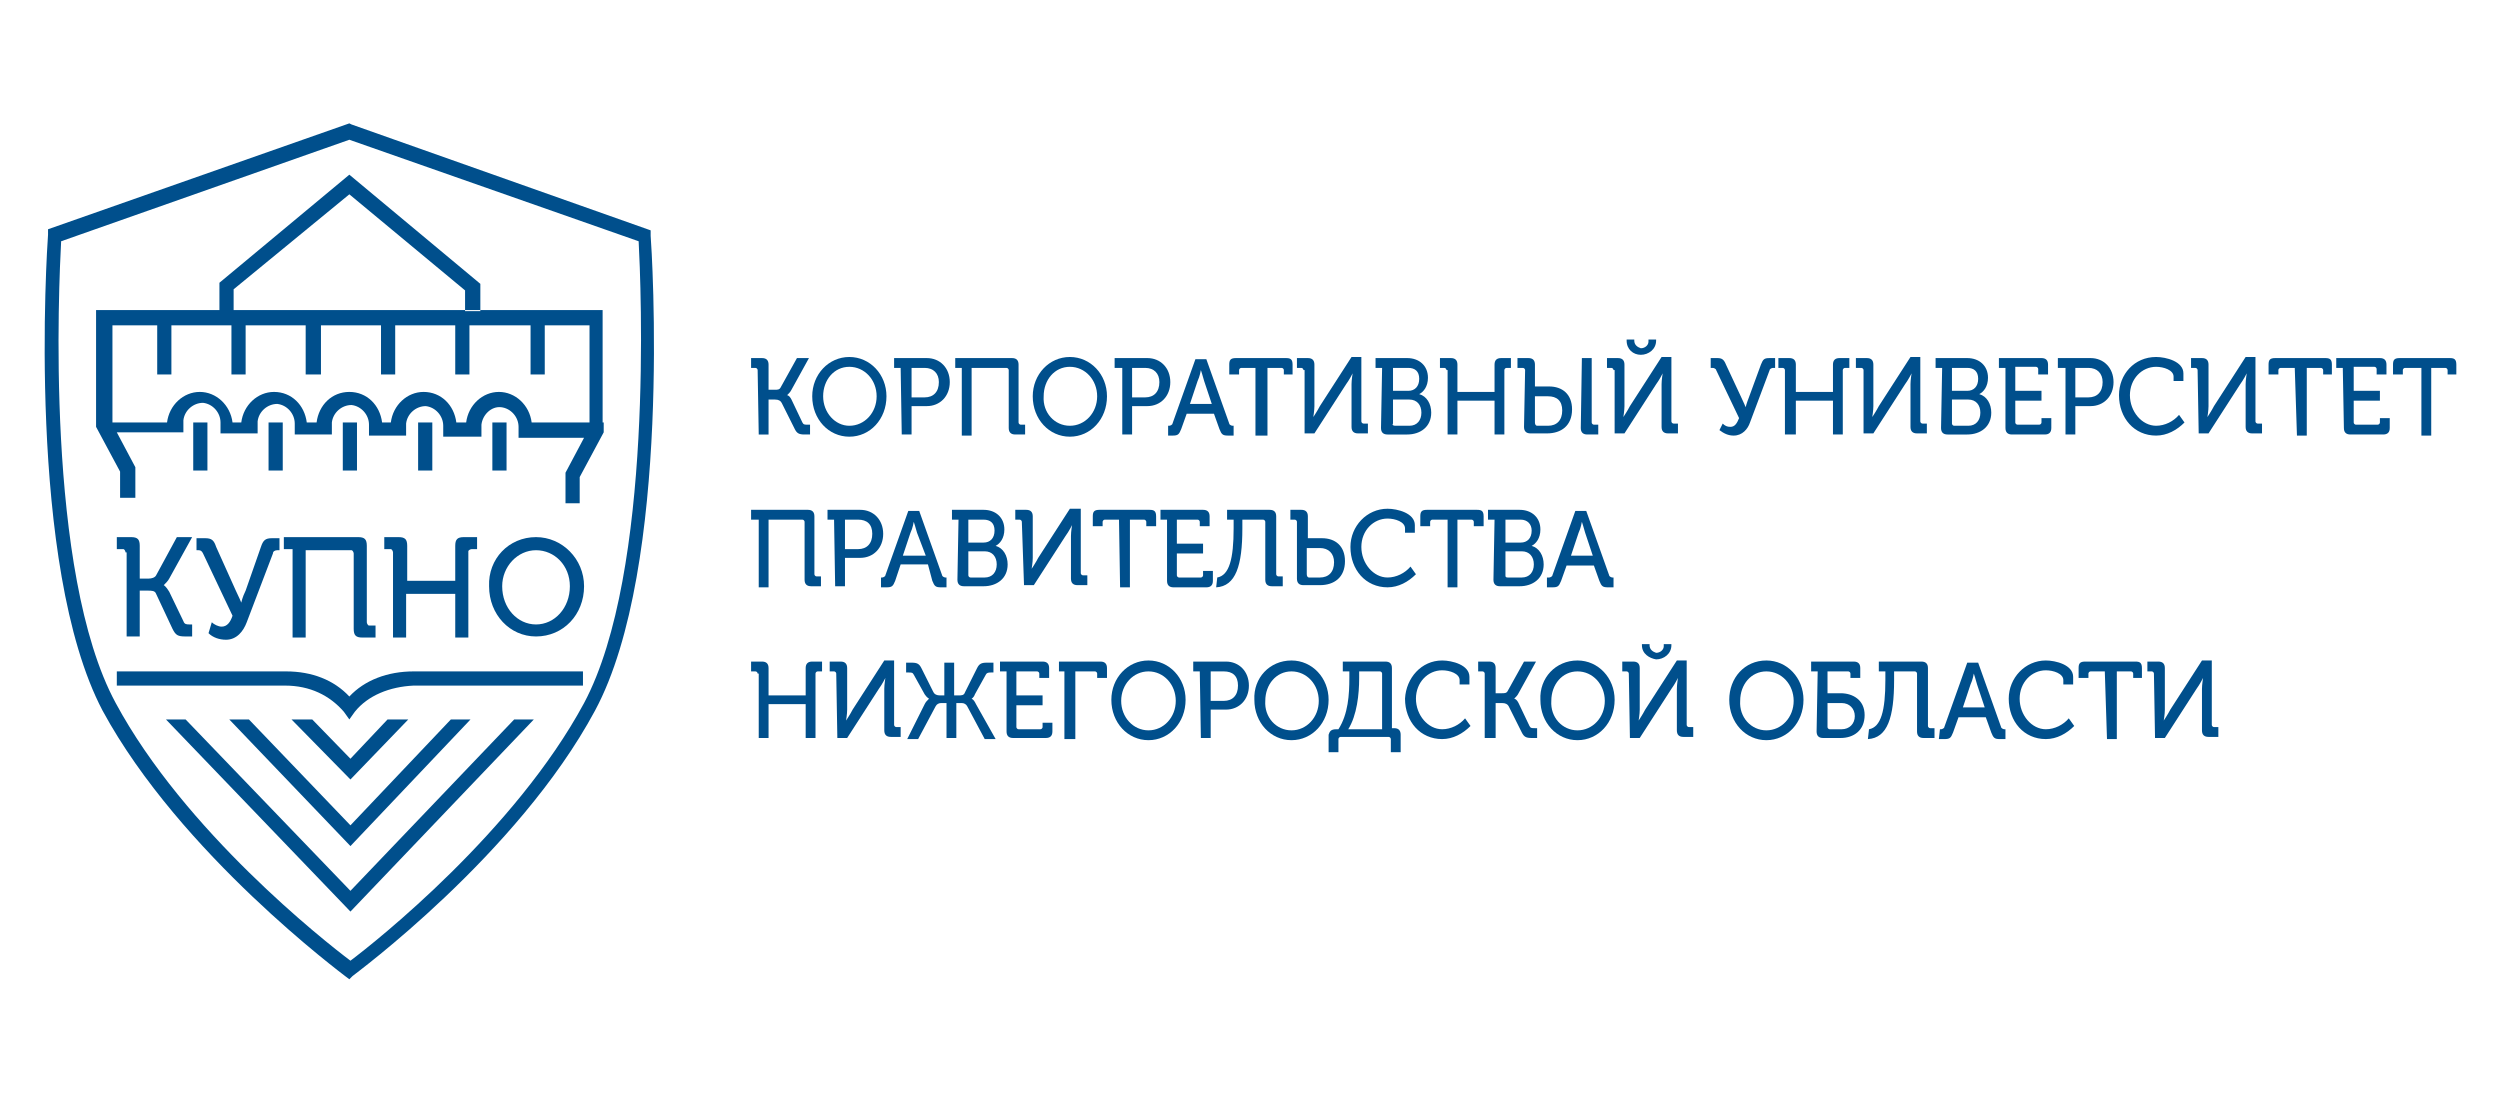 <?xml version="1.0" encoding="utf-8"?>
<!-- Generator: Adobe Illustrator 25.4.0, SVG Export Plug-In . SVG Version: 6.00 Build 0)  -->
<svg version="1.1" id="Слой_1" xmlns="http://www.w3.org/2000/svg" xmlns:xlink="http://www.w3.org/1999/xlink" x="0px" y="0px"
	 viewBox="0 0 229 101" style="enable-background:new 0 0 229 101;" xml:space="preserve">
<style type="text/css">
	.st0{fill:#004F8C;}
</style>
<g id="Слой_2_00000147901108207006998960000018147641389596443811_">
	<g id="Слой_1-2">
		<path class="st0" d="M69.4,33.9c0-0.1-0.1-0.2-0.2-0.2c0,0,0,0,0,0h-0.4v-0.9h1c0.4,0,0.6,0.2,0.6,0.6v2.3H71c0.2,0,0.4,0,0.5-0.2
			l1.5-2.7h1.1l-1.6,2.9c-0.1,0.2-0.2,0.3-0.4,0.5v0c0,0,0.2,0,0.4,0.4l1,2.1c0.1,0.2,0.2,0.2,0.5,0.2h0.2v0.9h-0.5
			c-0.5,0-0.7-0.1-0.9-0.5l-1.2-2.4c-0.1-0.2-0.3-0.3-0.6-0.3h-0.6v3.2h-0.9L69.4,33.9z"/>
		<path class="st0" d="M77.8,32.7c1.9,0,3.4,1.6,3.4,3.6c0,2.1-1.5,3.7-3.4,3.7c-1.9,0-3.4-1.6-3.4-3.7
			C74.4,34.3,75.9,32.7,77.8,32.7z M77.8,39c1.4,0,2.5-1.2,2.5-2.7c0-1.5-1.1-2.7-2.5-2.7c-1.4,0-2.4,1.2-2.4,2.7
			C75.4,37.8,76.5,39,77.8,39L77.8,39z"/>
		<path class="st0" d="M82.5,33.7h-0.6v-0.9h3c1.2,0,2.1,0.9,2.1,2.2s-0.9,2.2-2.1,2.2h-1.4v2.6h-0.9L82.5,33.7z M84.7,36.4
			c0.8,0,1.3-0.5,1.3-1.4c0-0.8-0.5-1.3-1.3-1.3h-1.2v2.7H84.7z"/>
		<path class="st0" d="M88.1,33.7h-0.6v-0.9h5.2c0.4,0,0.6,0.2,0.6,0.6v5.3c0,0.1,0.1,0.2,0.2,0.2c0,0,0,0,0,0h0.4v0.9H93
			c-0.4,0-0.6-0.2-0.6-0.6v-5.3c0-0.1-0.1-0.2-0.2-0.2c0,0,0,0,0,0H89v6.2h-0.9V33.7z"/>
		<path class="st0" d="M98,32.7c1.9,0,3.4,1.6,3.4,3.6c0,2.1-1.5,3.7-3.4,3.7s-3.4-1.6-3.4-3.7C94.6,34.3,96.1,32.7,98,32.7z M98,39
			c1.4,0,2.5-1.2,2.5-2.7c0-1.5-1.1-2.7-2.5-2.7c-1.4,0-2.4,1.2-2.4,2.7C95.5,37.8,96.6,39,98,39L98,39z"/>
		<path class="st0" d="M102.7,33.7h-0.6v-0.9h3c1.2,0,2.1,0.9,2.1,2.2s-0.9,2.2-2.1,2.2h-1.4v2.6h-0.9V33.7z M104.9,36.4
			c0.8,0,1.3-0.5,1.3-1.4c0-0.8-0.5-1.3-1.3-1.3h-1.2v2.7H104.9z"/>
		<path class="st0" d="M107,39h0.1c0.1,0,0.3-0.1,0.3-0.2c0,0,0,0,0,0l2.1-5.9h1l2.1,5.9c0,0.1,0.2,0.2,0.3,0.2c0,0,0,0,0,0h0.1v0.9
			h-0.5c-0.5,0-0.6-0.1-0.8-0.6l-0.5-1.4h-2.5l-0.5,1.4c-0.2,0.5-0.3,0.6-0.8,0.6H107V39z M111,37l-0.7-2.1c-0.1-0.4-0.3-1-0.3-1h0
			c0,0-0.1,0.6-0.3,1L109,37L111,37z"/>
		<path class="st0" d="M115,33.7h-1.3c-0.1,0-0.2,0.1-0.2,0.2v0.4h-0.9v-0.9c0-0.4,0.1-0.6,0.6-0.6h4.6c0.4,0,0.6,0.1,0.6,0.6v0.9
			h-0.8v-0.4c0-0.1-0.1-0.2-0.2-0.2c0,0,0,0,0,0h-1.3v6.2H115L115,33.7z"/>
		<path class="st0" d="M119.4,33.9c0-0.1-0.1-0.2-0.2-0.2c0,0,0,0,0,0h-0.4v-0.9h1c0.4,0,0.6,0.2,0.6,0.6v3.8c0,0.4-0.1,1-0.1,1h0
			c0,0,0.4-0.6,0.6-1l2.9-4.5h0.9v5.9c0,0.1,0.1,0.2,0.2,0.2c0,0,0,0,0,0h0.4v0.9h-0.9c-0.4,0-0.6-0.2-0.6-0.6v-3.9
			c0-0.4,0.1-1,0.1-1h0c0,0-0.3,0.6-0.6,1l-2.9,4.5h-0.9V33.9z"/>
		<path class="st0" d="M126.6,33.7H126v-0.9h2.9c1.1,0,1.9,0.7,1.9,1.8c0,0.8-0.4,1.3-0.8,1.5v0c0.7,0.2,1.1,0.9,1.1,1.7
			c0,1.3-1,2-2.2,2h-1.8c-0.4,0-0.6-0.2-0.6-0.6L126.6,33.7z M129,35.8c0.6,0,1-0.4,1-1.1s-0.4-1-1-1h-1.4v2.1H129z M127.8,39h1.3
			c0.7,0,1.1-0.5,1.1-1.2s-0.4-1.2-1.1-1.2h-1.5v2.2C127.5,38.9,127.6,39,127.8,39C127.7,39,127.8,39,127.8,39L127.8,39z"/>
		<path class="st0" d="M132.5,33.9c0-0.1-0.1-0.2-0.2-0.2c0,0,0,0,0,0h-0.4v-0.9h1c0.4,0,0.6,0.2,0.6,0.6v2.5h3.4v-2.5
			c0-0.4,0.2-0.6,0.6-0.6h0.9v0.9H138c-0.1,0-0.2,0.1-0.2,0.2c0,0,0,0,0,0v5.9h-0.9v-3.1h-3.4v3.1h-0.9V33.9z"/>
		<path class="st0" d="M139.7,33.9c0-0.1-0.1-0.2-0.2-0.2c0,0,0,0,0,0H139v-0.9h1c0.4,0,0.6,0.2,0.6,0.6v2h1.3
			c1.2,0,2.1,0.7,2.1,2.1c0,1.5-1,2.2-2.3,2.2h-1.5c-0.4,0-0.6-0.2-0.6-0.6L139.7,33.9z M140.8,39h1c0.8,0,1.3-0.5,1.3-1.4
			c0-0.9-0.5-1.3-1.3-1.3h-1.2v2.4C140.6,38.9,140.7,39,140.8,39C140.8,39,140.8,39,140.8,39L140.8,39z M144.9,32.8h0.9v5.9
			c0,0.1,0.1,0.2,0.2,0.2c0,0,0,0,0,0h0.4v0.9h-1c-0.4,0-0.6-0.2-0.6-0.6L144.9,32.8z"/>
		<path class="st0" d="M147.8,33.9c0-0.1-0.1-0.2-0.2-0.2c0,0,0,0,0,0h-0.4v-0.9h1c0.4,0,0.6,0.2,0.6,0.6v3.8c0,0.4-0.1,1-0.1,1h0
			c0,0,0.4-0.6,0.6-1l2.9-4.5h0.9v5.9c0,0.1,0.1,0.2,0.2,0.2c0,0,0,0,0,0h0.4v0.9h-0.9c-0.4,0-0.6-0.2-0.6-0.6v-3.9
			c0-0.4,0.1-1,0.1-1h0c0,0-0.3,0.6-0.6,1l-2.9,4.5h-0.9V33.9z M149,31.2v-0.1h0.7v0.1c0,0.4,0.3,0.6,0.6,0.7c0,0,0,0,0,0
			c0.4,0,0.7-0.3,0.7-0.6c0,0,0,0,0-0.1v-0.1h0.7v0.1c0,0.8-0.7,1.3-1.4,1.3S149,32,149,31.2z"/>
		<path class="st0" d="M157.8,38.8c0.2,0.2,0.4,0.3,0.7,0.3c0.4,0,0.6-0.3,0.8-0.8l-2.1-4.4c0-0.1-0.2-0.2-0.3-0.2h-0.2v-0.9h0.6
			c0.4,0,0.6,0.1,0.8,0.6l1.4,3c0.2,0.4,0.4,0.9,0.4,0.9h0c0,0,0.1-0.4,0.3-0.9l1.1-3c0.2-0.5,0.3-0.6,0.8-0.6h0.5v0.9h-0.2
			c-0.1,0-0.3,0.1-0.3,0.2l-1.8,4.8c-0.2,0.6-0.7,1.2-1.5,1.2c-0.5,0-0.9-0.2-1.3-0.5L157.8,38.8z"/>
		<path class="st0" d="M163.5,33.9c0-0.1-0.1-0.2-0.2-0.2c0,0,0,0,0,0h-0.4v-0.9h1c0.4,0,0.6,0.2,0.6,0.6v2.5h3.4v-2.5
			c0-0.4,0.2-0.6,0.6-0.6h0.9v0.9H169c-0.1,0-0.2,0.1-0.2,0.2c0,0,0,0,0,0v5.9h-0.9v-3.1h-3.4v3.1h-1V33.9z"/>
		<path class="st0" d="M170.7,33.9c0-0.1-0.1-0.2-0.2-0.2c0,0,0,0,0,0H170v-0.9h1c0.4,0,0.6,0.2,0.6,0.6v3.8c0,0.4-0.1,1-0.1,1h0
			c0,0,0.4-0.6,0.6-1l2.9-4.5h0.9v5.9c0,0.1,0.1,0.2,0.2,0.2c0,0,0,0,0,0h0.4v0.9h-0.9c-0.4,0-0.6-0.2-0.6-0.6v-3.9
			c0-0.4,0.1-1,0.1-1h0c0,0-0.3,0.6-0.6,1l-2.9,4.5h-0.9L170.7,33.9z"/>
		<path class="st0" d="M177.9,33.7h-0.6v-0.9h2.9c1.1,0,1.9,0.7,1.9,1.8c0,0.8-0.4,1.3-0.8,1.5v0c0.7,0.2,1.1,0.9,1.1,1.7
			c0,1.3-1,2-2.2,2h-1.8c-0.4,0-0.6-0.2-0.6-0.6L177.9,33.7z M180.2,35.8c0.6,0,1-0.4,1-1.1s-0.4-1-1-1h-1.4v2.1H180.2z M179,39h1.3
			c0.7,0,1.1-0.5,1.1-1.2s-0.4-1.2-1.1-1.2h-1.5v2.2C178.8,38.9,178.9,39,179,39C179,39,179,39,179,39L179,39z"/>
		<path class="st0" d="M183.7,33.7h-0.6v-0.9h3.9c0.4,0,0.6,0.2,0.6,0.6v0.9h-0.9v-0.5c0-0.1-0.1-0.2-0.2-0.2c0,0,0,0,0,0h-1.9v2.2
			h2.4v0.9h-2.4v2c0,0.1,0.1,0.2,0.2,0.2c0,0,0,0,0,0h2c0.1,0,0.2-0.1,0.2-0.2c0,0,0,0,0,0v-0.4h0.9v0.9c0,0.4-0.2,0.6-0.6,0.6h-3
			c-0.4,0-0.6-0.2-0.6-0.6V33.7z"/>
		<path class="st0" d="M189.1,33.7h-0.6v-0.9h3c1.2,0,2.1,0.9,2.1,2.2s-0.9,2.2-2.1,2.2h-1.4v2.6h-0.9V33.7z M191.3,36.4
			c0.8,0,1.3-0.5,1.3-1.4c0-0.8-0.5-1.3-1.3-1.3h-1.2v2.7H191.3z"/>
		<path class="st0" d="M197.5,32.7c0.9,0,2.5,0.4,2.5,1.5v0.7h-0.9v-0.4c0-0.6-0.9-0.9-1.6-0.9c-1.3,0-2.4,1.1-2.4,2.6
			c0,1.5,1.1,2.8,2.4,2.8c0.8,0,1.6-0.4,2.1-1l0.5,0.7c-0.7,0.7-1.6,1.2-2.6,1.2c-2,0-3.4-1.6-3.4-3.7
			C194.1,34.3,195.5,32.7,197.5,32.7z"/>
		<path class="st0" d="M201.3,33.9c0-0.1-0.1-0.2-0.2-0.2c0,0,0,0,0,0h-0.4v-0.9h1c0.4,0,0.6,0.2,0.6,0.6v3.8c0,0.4-0.1,1-0.1,1h0
			c0,0,0.4-0.6,0.6-1l2.9-4.5h0.9v5.9c0,0.1,0.1,0.2,0.2,0.2c0,0,0,0,0,0h0.4v0.9h-0.9c-0.4,0-0.6-0.2-0.6-0.6v-3.9
			c0-0.4,0.1-1,0.1-1h0c0,0-0.3,0.6-0.6,1l-2.9,4.5h-0.9L201.3,33.9z"/>
		<path class="st0" d="M210.2,33.7h-1.3c-0.1,0-0.2,0.1-0.2,0.2v0.4h-0.9v-0.9c0-0.4,0.1-0.6,0.6-0.6h4.6c0.4,0,0.6,0.1,0.6,0.6v0.9
			h-0.8v-0.4c0-0.1-0.1-0.2-0.2-0.2c0,0,0,0,0,0h-1.3v6.2h-0.9L210.2,33.7z"/>
		<path class="st0" d="M214.6,33.7H214v-0.9h4c0.4,0,0.6,0.2,0.6,0.6v0.9h-0.9v-0.5c0-0.1-0.1-0.2-0.2-0.2c0,0,0,0,0,0h-1.9v2.2h2.4
			v0.9h-2.4v2c0,0.1,0.1,0.2,0.2,0.2c0,0,0,0,0,0h2c0.1,0,0.2-0.1,0.2-0.2c0,0,0,0,0,0v-0.4h0.9v0.9c0,0.4-0.2,0.6-0.6,0.6h-3
			c-0.4,0-0.6-0.2-0.6-0.6L214.6,33.7z"/>
		<path class="st0" d="M221.6,33.7h-1.3c-0.1,0-0.2,0.1-0.2,0.2v0.4h-0.9v-0.9c0-0.4,0.1-0.6,0.6-0.6h4.6c0.4,0,0.6,0.1,0.6,0.6v0.9
			h-0.8v-0.4c0-0.1-0.1-0.2-0.2-0.2c0,0,0,0,0,0h-1.3v6.2h-0.9V33.7z"/>
		<path class="st0" d="M69.4,47.6h-0.6v-0.9H74c0.4,0,0.6,0.2,0.6,0.6v5.3c0,0.1,0.1,0.2,0.2,0.2c0,0,0,0,0,0h0.4v0.9h-0.9
			c-0.4,0-0.6-0.2-0.6-0.6v-5.3c0-0.1-0.1-0.2-0.2-0.2c0,0,0,0,0,0h-3.1v6.2h-0.9V47.6z"/>
		<path class="st0" d="M76.4,47.6h-0.6v-0.9h3c1.2,0,2.1,0.9,2.1,2.2c0,1.3-0.9,2.2-2.1,2.2h-1.4v2.6h-0.9L76.4,47.6z M78.6,50.3
			c0.8,0,1.3-0.5,1.3-1.4s-0.5-1.3-1.3-1.3h-1.2v2.7H78.6z"/>
		<path class="st0" d="M80.7,52.9h0.1c0.1,0,0.3-0.1,0.3-0.2c0,0,0,0,0,0l2.1-5.9h1l2.1,5.9c0,0.1,0.2,0.2,0.3,0.2c0,0,0,0,0,0h0.1
			v0.9h-0.5c-0.5,0-0.6-0.1-0.8-0.6L85,51.7h-2.5L82,53.2c-0.2,0.5-0.3,0.6-0.8,0.6h-0.5V52.9z M84.8,50.9L84,48.8
			c-0.1-0.4-0.3-1-0.3-1h0c0,0-0.1,0.6-0.3,1l-0.7,2.1H84.8z"/>
		<path class="st0" d="M87.8,47.6h-0.6v-0.9h2.9c1.1,0,1.9,0.7,1.9,1.8c0,0.8-0.4,1.3-0.8,1.5v0c0.7,0.2,1.1,0.9,1.1,1.7
			c0,1.3-1,2-2.2,2h-1.8c-0.4,0-0.6-0.2-0.6-0.6L87.8,47.6z M90.1,49.7c0.6,0,1-0.4,1-1.1s-0.4-1-1-1h-1.4v2.1H90.1z M88.9,52.9h1.3
			c0.7,0,1.1-0.5,1.1-1.2s-0.4-1.2-1.1-1.2h-1.5v2.2C88.7,52.8,88.8,52.9,88.9,52.9C88.9,52.9,88.9,52.9,88.9,52.9L88.9,52.9z"/>
		<path class="st0" d="M93.6,47.8c0-0.1-0.1-0.2-0.2-0.2c0,0,0,0,0,0H93v-0.9h1c0.4,0,0.6,0.2,0.6,0.6v3.8c0,0.4-0.1,1-0.1,1h0
			c0,0,0.4-0.6,0.6-1l2.9-4.5H99v5.9c0,0.1,0.1,0.2,0.2,0.2c0,0,0,0,0,0h0.4v0.9h-0.9c-0.4,0-0.6-0.2-0.6-0.6v-3.9
			c0-0.4,0.1-1,0.1-1h0c0,0-0.3,0.6-0.6,1l-2.9,4.5h-0.9L93.6,47.8z"/>
		<path class="st0" d="M102.5,47.6h-1.3c-0.1,0-0.2,0.1-0.2,0.2v0.4h-0.9v-0.9c0-0.4,0.1-0.6,0.6-0.6h4.6c0.4,0,0.6,0.1,0.6,0.6v0.9
			H105v-0.4c0-0.1-0.1-0.2-0.2-0.2c0,0,0,0,0,0h-1.3v6.2h-0.9L102.5,47.6z"/>
		<path class="st0" d="M106.9,47.6h-0.6v-0.9h3.9c0.4,0,0.6,0.2,0.6,0.6v0.9h-0.9v-0.4c0-0.1-0.1-0.2-0.2-0.2c0,0,0,0,0,0h-1.9v2.2
			h2.4v0.9h-2.4v2c0,0.1,0.1,0.2,0.2,0.2c0,0,0,0,0,0h2c0.1,0,0.2-0.1,0.2-0.2c0,0,0,0,0,0v-0.4h0.9v0.9c0,0.4-0.2,0.6-0.6,0.6h-3
			c-0.4,0-0.6-0.2-0.6-0.6L106.9,47.6z"/>
		<path class="st0" d="M111.5,52.9c1.1-0.2,1.5-1.7,1.5-4.5v-0.8h-0.6v-0.9h3.9c0.4,0,0.6,0.2,0.6,0.6v5.3c0,0.1,0.1,0.2,0.2,0.2
			c0,0,0,0,0,0h0.4v0.9h-1c-0.4,0-0.6-0.2-0.6-0.6v-5.3c0-0.1-0.1-0.2-0.2-0.2c0,0,0,0,0,0h-1.9v0.8c0,3.4-0.6,5.3-2.4,5.4
			L111.5,52.9z"/>
		<path class="st0" d="M118.8,47.8c0-0.1-0.1-0.2-0.2-0.2c0,0,0,0,0,0h-0.4v-0.9h1c0.4,0,0.6,0.2,0.6,0.6v2h1.3
			c1.2,0,2.1,0.7,2.1,2.1c0,1.5-1,2.2-2.3,2.2h-1.5c-0.4,0-0.6-0.2-0.6-0.6L118.8,47.8z M119.9,52.9h1c0.8,0,1.3-0.5,1.3-1.4
			c0-0.8-0.5-1.3-1.3-1.3h-1.2v2.4C119.7,52.8,119.8,52.9,119.9,52.9C119.9,52.9,119.9,52.9,119.9,52.9L119.9,52.9z"/>
		<path class="st0" d="M127.1,46.6c0.9,0,2.5,0.4,2.5,1.5v0.7h-0.9v-0.4c0-0.6-0.9-0.9-1.6-0.9c-1.3,0-2.4,1.1-2.4,2.6
			c0,1.5,1.1,2.8,2.4,2.8c0.8,0,1.6-0.4,2.1-1l0.5,0.7c-0.7,0.7-1.6,1.2-2.6,1.2c-2,0-3.4-1.6-3.4-3.7
			C123.7,48.2,125.2,46.6,127.1,46.6z"/>
		<path class="st0" d="M132.5,47.6h-1.3c-0.1,0-0.2,0.1-0.2,0.2v0.4h-0.9v-0.9c0-0.4,0.1-0.6,0.6-0.6h4.6c0.4,0,0.6,0.1,0.6,0.6v0.9
			H135v-0.4c0-0.1-0.1-0.2-0.2-0.2c0,0,0,0,0,0h-1.3v6.2h-0.9V47.6z"/>
		<path class="st0" d="M136.9,47.6h-0.6v-0.9h2.9c1.1,0,1.9,0.7,1.9,1.8c0,0.8-0.4,1.3-0.8,1.5v0c0.7,0.2,1.1,0.9,1.1,1.7
			c0,1.3-1,2-2.2,2h-1.8c-0.4,0-0.6-0.2-0.6-0.6L136.9,47.6z M139.3,49.7c0.6,0,1-0.4,1-1.1c0-0.6-0.4-1-1-1h-1.4v2.1H139.3z
			 M138.1,52.9h1.3c0.7,0,1.1-0.5,1.1-1.2s-0.4-1.2-1.1-1.2h-1.5v2.2C137.9,52.8,137.9,52.9,138.1,52.9
			C138,52.9,138.1,52.9,138.1,52.9L138.1,52.9z"/>
		<path class="st0" d="M141.8,52.9h0.1c0.1,0,0.3-0.1,0.3-0.2c0,0,0,0,0,0l2.1-5.9h1l2.1,5.9c0,0.1,0.2,0.2,0.3,0.2c0,0,0,0,0,0h0.1
			v0.9h-0.5c-0.5,0-0.6-0.1-0.8-0.6l-0.5-1.4h-2.5l-0.5,1.4c-0.2,0.5-0.3,0.6-0.8,0.6h-0.5V52.9z M145.9,50.9l-0.7-2.1
			c-0.1-0.4-0.3-1-0.3-1h0c0,0-0.1,0.6-0.3,1l-0.7,2.1H145.9z"/>
		<path class="st0" d="M69.4,61.7c0-0.1-0.1-0.2-0.2-0.2c0,0,0,0,0,0h-0.4v-0.9h1c0.4,0,0.6,0.2,0.6,0.6v2.5h3.4v-2.5
			c0-0.4,0.2-0.6,0.6-0.6h0.9v0.9h-0.4c-0.1,0-0.2,0.1-0.2,0.2c0,0,0,0,0,0v5.9h-0.9v-3.1h-3.4v3.1h-0.9V61.7z"/>
		<path class="st0" d="M76.6,61.7c0-0.1-0.1-0.2-0.2-0.2c0,0,0,0,0,0H76v-0.9h1c0.4,0,0.6,0.2,0.6,0.6v3.8c0,0.4-0.1,1-0.1,1h0
			c0,0,0.4-0.6,0.6-1l2.9-4.5h0.9v5.9c0,0.1,0.1,0.2,0.2,0.2c0,0,0,0,0,0h0.4v0.9h-0.9c-0.4,0-0.6-0.2-0.6-0.6v-3.8
			c0-0.4,0.1-1,0.1-1h0c0,0-0.3,0.6-0.6,1l-2.9,4.5h-0.9L76.6,61.7z"/>
		<path class="st0" d="M84.7,64.5c0.1-0.2,0.2-0.3,0.4-0.5v0c0,0-0.2-0.1-0.4-0.4l-1-1.8c-0.1-0.2-0.2-0.2-0.5-0.2h-0.2v-0.9h0.5
			c0.5,0,0.7,0.1,0.9,0.5l1.1,2.2c0.1,0.2,0.3,0.3,0.6,0.3h0.4v-3h0.9v3h0.4c0.3,0,0.5,0,0.6-0.3l1.1-2.2c0.2-0.4,0.4-0.5,0.9-0.5
			H91v0.9h-0.2c-0.2,0-0.4,0-0.5,0.2l-1,1.8C89.2,63.9,89,64,89,64v0c0.2,0.1,0.3,0.3,0.4,0.5l1.8,3.2h-1l-1.6-3
			c-0.1-0.2-0.3-0.3-0.5-0.3h-0.5v3.2h-0.9v-3.2h-0.5c-0.2,0-0.4,0.1-0.5,0.3l-1.6,3h-1L84.7,64.5z"/>
		<path class="st0" d="M92.2,61.5h-0.6v-0.9h3.9c0.4,0,0.6,0.2,0.6,0.6v0.9h-0.9v-0.4c0-0.1-0.1-0.2-0.2-0.2c0,0,0,0,0,0h-1.9v2.2
			h2.4v0.9h-2.4v2c0,0.1,0.1,0.2,0.2,0.2c0,0,0,0,0,0h2c0.1,0,0.2-0.1,0.2-0.2c0,0,0,0,0,0v-0.4h0.9V67c0,0.4-0.2,0.6-0.6,0.6h-3
			c-0.4,0-0.6-0.2-0.6-0.6L92.2,61.5z"/>
		<path class="st0" d="M97.6,61.5H97v-0.9h3.8c0.4,0,0.6,0.2,0.6,0.6v0.9h-0.9v-0.4c0-0.1-0.1-0.2-0.2-0.2c0,0,0,0,0,0h-1.8v6.2h-1
			V61.5z"/>
		<path class="st0" d="M105.2,60.5c1.9,0,3.4,1.6,3.4,3.6c0,2.1-1.5,3.7-3.4,3.7s-3.4-1.6-3.4-3.7C101.8,62.1,103.3,60.5,105.2,60.5
			z M105.2,66.9c1.4,0,2.5-1.2,2.5-2.7c0-1.5-1.1-2.7-2.5-2.7c-1.4,0-2.5,1.2-2.5,2.7C102.7,65.7,103.8,66.9,105.2,66.9z"/>
		<path class="st0" d="M109.9,61.5h-0.6v-0.9h3c1.2,0,2.1,0.9,2.1,2.2s-0.9,2.2-2.1,2.2h-1.4v2.6h-0.9L109.9,61.5z M112.1,64.2
			c0.8,0,1.3-0.5,1.3-1.4s-0.5-1.3-1.3-1.3h-1.2v2.7H112.1z"/>
		<path class="st0" d="M118.3,60.5c1.9,0,3.4,1.6,3.4,3.6c0,2.1-1.5,3.7-3.4,3.7s-3.4-1.6-3.4-3.7C114.8,62.1,116.3,60.5,118.3,60.5
			z M118.3,66.9c1.4,0,2.5-1.2,2.5-2.7c0-1.5-1.1-2.7-2.5-2.7c-1.4,0-2.4,1.2-2.4,2.7C115.8,65.7,116.9,66.9,118.3,66.9z"/>
		<path class="st0" d="M122.4,66.8h0.2c0.9-1.4,1-3.2,1-4.7v-0.6h-0.6v-0.9h3.9c0.4,0,0.6,0.2,0.6,0.6v5.5h0.2
			c0.4,0,0.6,0.2,0.6,0.6v1.6h-0.9v-1.2c0-0.1-0.1-0.2-0.2-0.2h-4.4c-0.1,0-0.2,0.1-0.2,0.2v1.2h-0.9v-1.6
			C121.8,67,121.9,66.8,122.4,66.8z M126.6,66.8v-5.1c0-0.1-0.1-0.2-0.2-0.2c0,0,0,0,0,0h-1.9v0.6c0,1.5-0.2,3.4-1,4.7L126.6,66.8z"
			/>
		<path class="st0" d="M132.1,60.5c0.9,0,2.5,0.4,2.5,1.5v0.7h-0.9v-0.4c0-0.6-0.9-0.9-1.6-0.9c-1.3,0-2.4,1.1-2.4,2.6
			c0,1.5,1.1,2.8,2.4,2.8c0.8,0,1.6-0.4,2.1-1l0.5,0.7c-0.7,0.7-1.6,1.2-2.6,1.2c-2,0-3.4-1.6-3.4-3.7
			C128.8,62.1,130.2,60.5,132.1,60.5z"/>
		<path class="st0" d="M136,61.7c0-0.1-0.1-0.2-0.2-0.2c0,0,0,0,0,0h-0.4v-0.9h1c0.4,0,0.6,0.2,0.6,0.6v2.3h0.6c0.2,0,0.4,0,0.5-0.2
			l1.5-2.7h1.1l-1.6,2.9c-0.1,0.2-0.2,0.3-0.4,0.5v0c0,0,0.2,0,0.4,0.4l1,2.1c0.1,0.2,0.2,0.2,0.5,0.2h0.2v0.9h-0.5
			c-0.5,0-0.7-0.1-0.9-0.5l-1.2-2.4c-0.1-0.2-0.3-0.3-0.6-0.3H137v3.2H136L136,61.7z"/>
		<path class="st0" d="M144.5,60.5c1.9,0,3.4,1.6,3.4,3.6c0,2.1-1.5,3.7-3.4,3.7s-3.4-1.6-3.4-3.7C141,62.1,142.5,60.5,144.5,60.5z
			 M144.5,66.9c1.4,0,2.5-1.2,2.5-2.7c0-1.5-1.1-2.7-2.5-2.7c-1.4,0-2.4,1.2-2.4,2.7C142,65.7,143.1,66.9,144.5,66.9z"/>
		<path class="st0" d="M149.2,61.7c0-0.1-0.1-0.2-0.2-0.2c0,0,0,0,0,0h-0.4v-0.9h1c0.4,0,0.6,0.2,0.6,0.6v3.8c0,0.4-0.1,1-0.1,1h0
			c0,0,0.4-0.6,0.6-1l2.9-4.5h0.9v5.9c0,0.1,0.1,0.2,0.2,0.2c0,0,0,0,0,0h0.4v0.9h-0.9c-0.4,0-0.6-0.2-0.6-0.6v-3.8
			c0-0.4,0.1-1,0.1-1h0c0,0-0.3,0.6-0.6,1l-2.9,4.5h-0.9L149.2,61.7z M150.4,59.1v-0.1h0.7v0.1c0,0.4,0.3,0.6,0.6,0.7c0,0,0,0,0,0
			c0.4,0,0.7-0.3,0.7-0.6c0,0,0,0,0-0.1v-0.1h0.7v0.1c0,0.8-0.7,1.3-1.4,1.3C151.1,60.3,150.4,59.9,150.4,59.1z"/>
		<path class="st0" d="M161.8,60.5c1.9,0,3.4,1.6,3.4,3.6c0,2.1-1.5,3.7-3.4,3.7s-3.4-1.6-3.4-3.7C158.4,62.1,159.8,60.5,161.8,60.5
			z M161.8,66.9c1.4,0,2.5-1.2,2.5-2.7c0-1.5-1.1-2.7-2.5-2.7c-1.4,0-2.4,1.2-2.4,2.7C159.3,65.7,160.4,66.9,161.8,66.9z"/>
		<path class="st0" d="M166.5,61.5h-0.6v-0.9h3.9c0.4,0,0.6,0.2,0.6,0.6v0.9h-0.9v-0.4c0-0.1-0.1-0.2-0.2-0.2c0,0,0,0,0,0h-1.9v2
			h1.2c1.1,0,2.2,0.6,2.2,2c0,1.4-1,2.1-2.2,2.1h-1.6c-0.4,0-0.6-0.2-0.6-0.6L166.5,61.5z M167.6,66.8h1.1c0.7,0,1.2-0.5,1.2-1.2
			s-0.5-1.2-1.2-1.2h-1.3v2.2C167.4,66.7,167.5,66.8,167.6,66.8C167.6,66.8,167.6,66.8,167.6,66.8L167.6,66.8z"/>
		<path class="st0" d="M171.2,66.8c1.1-0.2,1.5-1.7,1.5-4.5v-0.8h-0.6v-0.9h3.9c0.4,0,0.6,0.2,0.6,0.6v5.3c0,0.1,0.1,0.2,0.2,0.2
			c0,0,0,0,0,0h0.4v0.9h-1c-0.4,0-0.6-0.2-0.6-0.6v-5.3c0-0.1-0.1-0.2-0.2-0.2c0,0,0,0,0,0h-1.9v0.8c0,3.4-0.6,5.3-2.4,5.4
			L171.2,66.8z"/>
		<path class="st0" d="M177.7,66.8h0.1c0.1,0,0.3-0.1,0.3-0.2c0,0,0,0,0,0l2.1-5.9h1l2.1,5.9c0,0.1,0.2,0.2,0.3,0.2c0,0,0,0,0,0h0.1
			v0.9h-0.5c-0.5,0-0.6-0.1-0.8-0.6l-0.5-1.4h-2.5l-0.5,1.4c-0.2,0.5-0.3,0.6-0.8,0.6h-0.5L177.7,66.8z M181.8,64.8l-0.7-2.1
			c-0.1-0.4-0.3-1-0.3-1h0c0,0-0.1,0.6-0.3,1l-0.7,2.1H181.8z"/>
		<path class="st0" d="M187.4,60.5c0.9,0,2.5,0.4,2.5,1.5v0.7H189v-0.4c0-0.6-0.9-0.9-1.6-0.9c-1.3,0-2.4,1.1-2.4,2.6
			c0,1.5,1.1,2.8,2.4,2.8c0.8,0,1.6-0.4,2.1-1l0.5,0.7c-0.7,0.7-1.6,1.2-2.6,1.2c-2,0-3.4-1.6-3.4-3.7
			C184,62.1,185.5,60.5,187.4,60.5z"/>
		<path class="st0" d="M192.8,61.5h-1.3c-0.1,0-0.2,0.1-0.2,0.2v0.4h-0.9v-0.9c0-0.4,0.1-0.6,0.6-0.6h4.6c0.4,0,0.6,0.1,0.6,0.6v0.9
			h-0.8v-0.4c0-0.1-0.1-0.2-0.2-0.2c0,0,0,0,0,0h-1.3v6.2h-0.9L192.8,61.5z"/>
		<path class="st0" d="M197.3,61.7c0-0.1-0.1-0.2-0.2-0.2c0,0,0,0,0,0h-0.4v-0.9h1c0.4,0,0.6,0.2,0.6,0.6v3.8c0,0.4-0.1,1-0.1,1h0
			c0,0,0.4-0.6,0.6-1l2.9-4.5h0.9v5.9c0,0.1,0.1,0.2,0.2,0.2c0,0,0,0,0,0h0.4v0.9h-0.9c-0.4,0-0.6-0.2-0.6-0.6v-3.8
			c0-0.4,0.1-1,0.1-1h0c0,0-0.3,0.6-0.6,1l-2.9,4.5h-0.9L197.3,61.7z"/>
		<path class="st0" d="M32,89.7l-0.4-0.3c-0.1-0.1-15.1-11.2-22.2-24.3C2.4,51.8,4.3,22.8,4.4,21.5l0-0.5L32,11.3l0.2,0.1l27.4,9.7
			l0,0.5c0.1,1.2,2,30.3-5.1,43.5c-7.1,13.2-22.1,24.2-22.2,24.3L32,89.7z M5.6,22.1c-0.2,3.8-1.5,30.3,5,42.3
			C16.9,76.1,29.7,86.2,32.1,88c2.4-1.8,15.1-11.9,21.4-23.6c6.4-12,5.2-38.5,5-42.3L32,12.8L5.6,22.1z"/>
		<path class="st0" d="M11.5,50.6c0-0.1-0.1-0.3-0.2-0.3c0,0,0,0-0.1,0h-0.5v-1.1h1.3c0.6,0,0.8,0.2,0.8,0.8v3h0.8
			c0.3,0,0.6-0.1,0.7-0.3l1.9-3.5h1.4L15.5,53c-0.1,0.2-0.3,0.4-0.5,0.6v0c0,0,0.2,0.1,0.5,0.6l1.3,2.7c0.1,0.3,0.3,0.3,0.6,0.3h0.2
			v1.1H17c-0.7,0-0.9-0.1-1.2-0.7l-1.5-3.2c-0.1-0.3-0.4-0.3-0.8-0.3h-0.7v4.2h-1.2V50.6z"/>
		<path class="st0" d="M19.4,57c0.2,0.2,0.6,0.4,0.9,0.4c0.5,0,0.8-0.4,1-1l-2.7-5.7c-0.1-0.2-0.2-0.3-0.4-0.3H18v-1.1h0.8
			c0.6,0,0.8,0.2,1,0.8l1.8,4c0.3,0.6,0.5,1.1,0.5,1.1h0c0,0,0.1-0.5,0.4-1.1l1.4-4c0.2-0.6,0.4-0.8,1-0.8h0.7v1.1h-0.2
			c-0.2,0-0.4,0.1-0.4,0.3l-2.4,6.3c-0.3,0.8-0.9,1.6-1.9,1.6c-0.6,0-1.2-0.2-1.6-0.6L19.4,57z"/>
		<path class="st0" d="M26.8,50.3H26v-1.1h6.8c0.6,0,0.8,0.2,0.8,0.8V57c0,0.1,0.1,0.3,0.2,0.3c0,0,0,0,0.1,0h0.5v1.1h-1.2
			c-0.6,0-0.8-0.2-0.8-0.8v-6.9c0-0.1-0.1-0.3-0.2-0.3c0,0,0,0-0.1,0H28v8h-1.2V50.3z"/>
		<path class="st0" d="M36,50.6c0-0.1-0.1-0.3-0.2-0.3c0,0,0,0-0.1,0h-0.5v-1.1h1.3c0.6,0,0.8,0.2,0.8,0.8v3.2h4.4v-3.2
			c0-0.6,0.2-0.8,0.8-0.8h1.2v1.1h-0.5c-0.1,0-0.3,0.1-0.3,0.2c0,0,0,0,0,0.1v7.8h-1.2v-4h-4.5v4H36V50.6z"/>
		<path class="st0" d="M49.1,49.2c2.4,0,4.4,2,4.4,4.5c0,2.6-1.9,4.6-4.4,4.6c-2.4,0-4.3-2-4.3-4.6C44.7,51.2,46.6,49.2,49.1,49.2z
			 M49.1,57.2c1.7,0,3.1-1.5,3.1-3.5c0-1.9-1.4-3.3-3.1-3.3c-1.7,0-3.1,1.5-3.1,3.3C46,55.7,47.4,57.2,49.1,57.2z"/>
		<polygon class="st0" points="43.1,65.9 32.1,77.5 21,65.9 22.8,65.9 32.1,75.6 41.3,65.9 		"/>
		<polygon class="st0" points="17,65.9 32.1,81.6 47.1,65.9 48.9,65.9 32.1,83.5 15.2,65.9 		"/>
		<polygon class="st0" points="26.7,65.9 28.6,65.9 32.1,69.5 35.5,65.9 37.4,65.9 32.1,71.4 26.7,65.9 		"/>
		<path class="st0" d="M32,65.9l-0.5-0.7c-1.3-1.5-3.1-2.4-5.4-2.4H10.7v-1.3h15.5c2.4,0,4.4,0.8,5.8,2.3c1.4-1.5,3.5-2.3,5.9-2.3
			h15.5v1.3H37.9c-2.2,0.1-4.2,0.9-5.4,2.4L32,65.9z"/>
		<path class="st0" d="M42.4,58.4"/>
		<path class="st0" d="M19,38.7h-1.3v4.4H19L19,38.7z M25.9,38.7h-1.3v4.4h1.3L25.9,38.7z M32.7,38.7h-1.3v4.4h1.3V38.7z M39.6,38.7
			h-1.3v4.4h1.3V38.7z M46.4,38.7h-1.3v4.4h1.3V38.7z M21.4,28.4v-1.9L32,17.8l10.6,8.8v1.9H44v-2.5L32,16l-11.9,9.9v2.5h22.5
			 M8.8,38.7V28.4h46.4v10.3H54v-8.9h-4.1v4.5h-1.3v-4.5H43v4.5h-1.3v-4.5h-5.5v4.5h-1.3v-4.5h-5.5v4.5H28v-4.5h-5.5v4.5h-1.3v-4.5
			h-5.5v4.5h-1.3v-4.5h-4.1v8.9H8.8z M10.1,38.7h5.2c0.2-1.6,1.5-2.8,3-2.8s2.8,1.2,3,2.8h0.8c0.2-1.6,1.5-2.8,3-2.8
			c1.6,0,2.8,1.2,3,2.8H29c0.2-1.6,1.4-2.8,3-2.8s2.8,1.2,3,2.8h0.8c0.2-1.6,1.5-2.8,3-2.8c1.6,0,2.8,1.2,3,2.8h0.9
			c0.2-1.6,1.5-2.8,3-2.8s2.8,1.2,3,2.8H54h1.3v0.9l-2.2,4.1v2.4h-1.3v-2.8l1.7-3.2h-6v-1c0-0.9-0.7-1.7-1.6-1.8s-1.7,0.7-1.8,1.6
			c0,0,0,0.1,0,0.1v1h-3.5v-1c0-0.9-0.7-1.7-1.6-1.8c-0.9,0-1.7,0.7-1.8,1.6c0,0,0,0.1,0,0.1v1h-3.4v-1c0-0.9-0.7-1.7-1.6-1.8
			c-0.9,0-1.7,0.7-1.8,1.6c0,0,0,0.1,0,0.1v1h-3.4v-1c0-0.9-0.7-1.7-1.6-1.8c-0.9,0-1.7,0.7-1.8,1.6c0,0,0,0.1,0,0.1v1h-3.4v-1
			c0-0.9-0.7-1.7-1.6-1.8c-0.9,0-1.7,0.7-1.8,1.6c0,0,0,0.1,0,0.1v1h-6.1l1.7,3.2v2.8H11v-2.4l-2.2-4.1v-0.9H10.1z"/>
	</g>
</g>
</svg>
